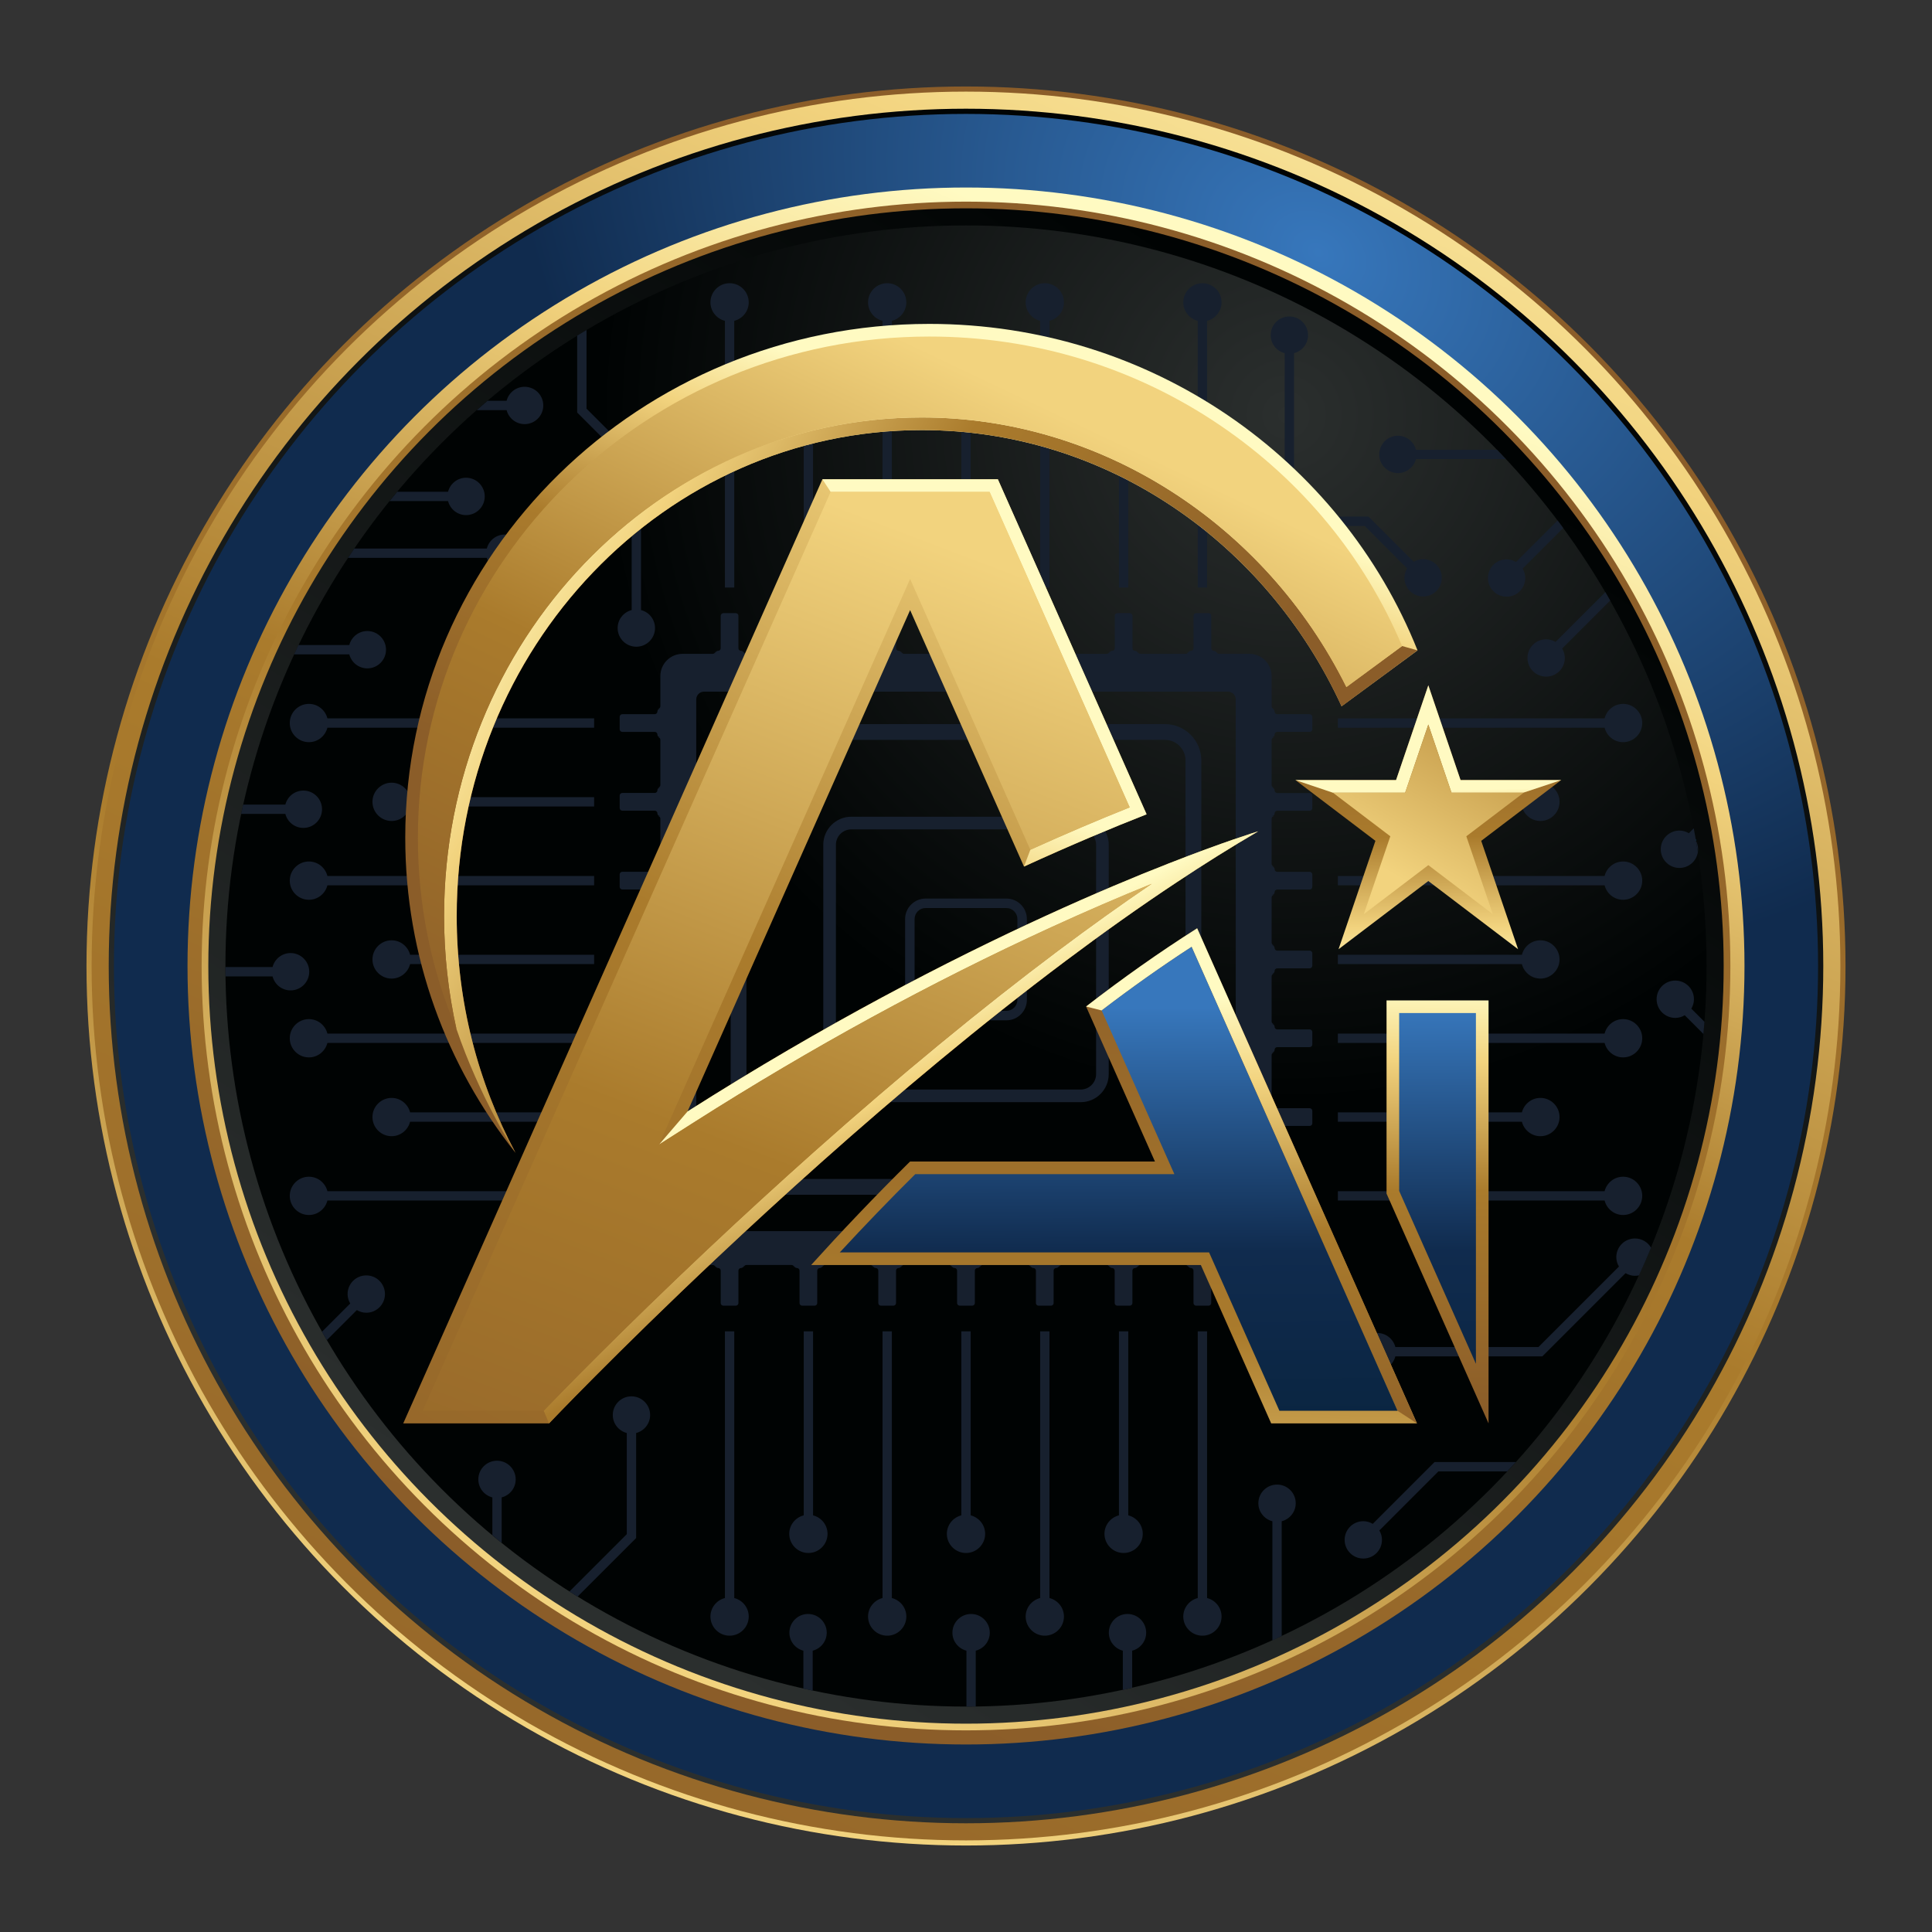 <?xml version="1.0" encoding="utf-8"?>
<!-- Generator: Adobe Illustrator 23.0.1, SVG Export Plug-In . SVG Version: 6.00 Build 0)  -->
<svg version="1.1" id="Layer_1" xmlns="http://www.w3.org/2000/svg" xmlns:xlink="http://www.w3.org/1999/xlink" x="0px" y="0px"
	 viewBox="0 0 1000 1000" enable-background="new 0 0 1000 1000" xml:space="preserve">
<rect x="0" y="0" width="1000" height="1000" fill="#333333" stroke="none"/>
<g>
	<g>
		<g>
			<g>
				<linearGradient id="SVGID_1_" gradientUnits="userSpaceOnUse" x1="614.213" y1="163.62" x2="361.423" y2="908.139">
					<stop  offset="0" style="stop-color:#8B5D29"/>
					<stop  offset="0.519" style="stop-color:#AA7B2C"/>
					<stop  offset="1" style="stop-color:#F2D37E"/>
				</linearGradient>
				<circle fill="url(#SVGID_1_)" cx="500" cy="500" r="455.235"/>
				<linearGradient id="SVGID_2_" gradientUnits="userSpaceOnUse" x1="205.702" y1="1155.174" x2="750.276" y2="-57.172">
					<stop  offset="0" style="stop-color:#8B5D29"/>
					<stop  offset="0.519" style="stop-color:#AA7B2C"/>
					<stop  offset="0.825" style="stop-color:#F2D37E"/>
					<stop  offset="1" style="stop-color:#FFFAC2"/>
				</linearGradient>
				<circle fill="url(#SVGID_2_)" cx="500" cy="500" r="452.579"/>
				<linearGradient id="SVGID_3_" gradientUnits="userSpaceOnUse" x1="662.438" y1="106.699" x2="399.036" y2="744.457">
					<stop  offset="0" style="stop-color:#000303"/>
					<stop  offset="1" style="stop-color:#2B2F2E"/>
				</linearGradient>
				<circle fill="url(#SVGID_3_)" cx="500" cy="500" r="443.729"/>
				
					<radialGradient id="SVGID_4_" cx="681.897" cy="130.723" r="646.087" gradientTransform="matrix(-0.51 0.86 -1.141 -0.678 1179.217 -367.032)" gradientUnits="userSpaceOnUse">
					<stop  offset="0" style="stop-color:#3777BC"/>
					<stop  offset="0.519" style="stop-color:#102B4E"/>
				</radialGradient>
				<circle fill="url(#SVGID_4_)" cx="500" cy="500" r="441.036"/>
				<linearGradient id="SVGID_5_" gradientUnits="userSpaceOnUse" x1="357.305" y1="838.145" x2="642.992" y2="161.153">
					<stop  offset="0" style="stop-color:#8B5D29"/>
					<stop  offset="0.519" style="stop-color:#AA7B2C"/>
					<stop  offset="0.825" style="stop-color:#F2D37E"/>
					<stop  offset="1" style="stop-color:#FFFAC2"/>
				</linearGradient>
				<circle fill="url(#SVGID_5_)" cx="500" cy="500" r="402.944"/>
				<linearGradient id="SVGID_6_" gradientUnits="userSpaceOnUse" x1="686.153" y1="182.745" x2="307.545" y2="827.994">
					<stop  offset="0" style="stop-color:#8B5D29"/>
					<stop  offset="0.519" style="stop-color:#AA7B2C"/>
					<stop  offset="1" style="stop-color:#F2D37E"/>
				</linearGradient>
				<circle fill="url(#SVGID_6_)" cx="500" cy="500" r="395.634"/>
				<linearGradient id="SVGID_7_" gradientUnits="userSpaceOnUse" x1="706.748" y1="190.736" x2="290.049" y2="814.054">
					<stop  offset="0" style="stop-color:#000303"/>
					<stop  offset="1" style="stop-color:#2B2F2E"/>
				</linearGradient>
				<circle fill="url(#SVGID_7_)" cx="500" cy="500" r="392.171"/>
				<radialGradient id="SVGID_8_" cx="665.658" cy="214.846" r="355.691" gradientUnits="userSpaceOnUse">
					<stop  offset="0" style="stop-color:#2B2F2E"/>
					<stop  offset="1" style="stop-color:#000303"/>
				</radialGradient>
				<circle fill="url(#SVGID_8_)" cx="500" cy="500" r="383.321"/>
			</g>
			<g>
				<g>
					<path fill="#00AEEF" d="M877.842,435.211c-0.038-0.225-0.073-0.451-0.112-0.676l-0.154,0.154
						C877.675,434.857,877.752,435.038,877.842,435.211z"/>
				</g>
			</g>
			<g>
				<path fill="#17202E" d="M659.727,380.222v-0.033c0-0.752,0.621-1.357,1.374-1.357h16.778c0.752,0,1.374-0.605,1.374-1.357
					v-6.459c0-0.752-0.621-1.357-1.374-1.357h-16.778c-0.752,0-1.374-0.621-1.374-1.374v-0.016c0-0.752-0.605-1.374-1.357-1.374
					h1.177c-0.752,0-1.357-0.605-1.357-1.357v-15.617c0-6.345-5.151-11.496-11.512-11.496h-15.617c-0.752,0-1.357-0.605-1.357-1.357
					v1.161c0-0.752-0.605-1.357-1.357-1.357h-0.033c-0.752,0-1.357-0.605-1.357-1.357v-16.794c0-0.752-0.621-1.357-1.374-1.357
					h-6.443c-0.752,0-1.357,0.605-1.357,1.357v16.794c0,0.752-0.621,1.357-1.374,1.357h-0.016c-0.752,0-1.374,0.605-1.374,1.357
					v-1.161c0,0.752-0.605,1.357-1.357,1.357h-23.384c-0.752,0-1.357-0.605-1.357-1.357v1.161c0-0.752-0.621-1.357-1.374-1.357
					h-0.016c-0.752,0-1.374-0.605-1.374-1.357v-16.794c0-0.752-0.605-1.357-1.357-1.357h-6.443c-0.768,0-1.374,0.605-1.374,1.357
					v16.794c0,0.752-0.605,1.357-1.357,1.357h-0.033c-0.752,0-1.357,0.605-1.357,1.357v-1.161c0,0.752-0.605,1.357-1.357,1.357
					h-23.384c-0.752,0-1.374-0.605-1.374-1.357v1.161c0-0.752-0.605-1.357-1.357-1.357h-0.033c-0.752,0-1.357-0.605-1.357-1.357
					v-16.794c0-0.752-0.605-1.357-1.357-1.357h-6.459c-0.752,0-1.357,0.605-1.357,1.357v16.794c0,0.752-0.605,1.357-1.357,1.357
					h-0.033c-0.752,0-1.357,0.605-1.357,1.357v-1.161c0,0.752-0.621,1.357-1.374,1.357h-23.384c-0.752,0-1.357-0.605-1.357-1.357
					v1.161c0-0.752-0.605-1.357-1.357-1.357h-0.033c-0.752,0-1.357-0.605-1.357-1.357v-16.794c0-0.752-0.621-1.357-1.374-1.357
					h-6.443c-0.752,0-1.374,0.605-1.374,1.357v16.794c0,0.752-0.605,1.357-1.357,1.357h-0.033c-0.752,0-1.357,0.605-1.357,1.357
					v-1.161c0,0.752-0.605,1.357-1.357,1.357h-23.384c-0.752,0-1.357-0.605-1.357-1.357v1.161c0-0.752-0.621-1.357-1.374-1.357
					h-0.016c-0.769,0-1.374-0.605-1.374-1.357v-16.794c0-0.752-0.605-1.357-1.357-1.357h-6.459c-0.752,0-1.357,0.605-1.357,1.357
					v16.794c0,0.752-0.605,1.357-1.357,1.357h-0.033c-0.752,0-1.357,0.605-1.357,1.357v-1.161c0,0.752-0.621,1.357-1.374,1.357
					h-23.384c-0.752,0-1.357-0.605-1.357-1.357v1.161c0-0.752-0.605-1.357-1.357-1.357h-0.033c-0.752,0-1.357-0.605-1.357-1.357
					v-16.794c0-0.752-0.621-1.357-1.374-1.357h-6.443c-0.752,0-1.357,0.605-1.357,1.357v16.794c0,0.752-0.621,1.357-1.374,1.357
					h-0.016c-0.752,0-1.374,0.605-1.374,1.357v-1.161c0,0.752-0.605,1.357-1.357,1.357H386.33c-0.752,0-1.357-0.605-1.357-1.357
					v1.161c0-0.752-0.621-1.357-1.374-1.357h-0.016c-0.752,0-1.374-0.605-1.374-1.357v-16.794c0-0.752-0.605-1.357-1.357-1.357
					h-6.443c-0.752,0-1.374,0.605-1.374,1.357v16.794c0,0.752-0.605,1.357-1.357,1.357h-0.033c-0.752,0-1.357,0.605-1.357,1.357
					v-1.161c0,0.752-0.605,1.357-1.357,1.357h-15.617c-6.361,0-11.512,5.151-11.512,11.496v15.617c0,0.752-0.605,1.357-1.357,1.357
					h1.177c-0.752,0-1.357,0.621-1.357,1.374v0.016c0,0.752-0.621,1.374-1.374,1.374h-16.778c-0.752,0-1.374,0.605-1.374,1.357
					v6.459c0,0.752,0.621,1.357,1.374,1.357h16.778c0.752,0,1.374,0.605,1.374,1.357v0.033c0,0.752,0.605,1.357,1.357,1.357h-1.177
					c0.752,0,1.357,0.605,1.357,1.374v23.368c0,0.769-0.605,1.374-1.357,1.374h1.177c-0.752,0-1.357,0.605-1.357,1.357v0.033
					c0,0.752-0.621,1.357-1.374,1.357h-16.778c-0.752,0-1.374,0.605-1.374,1.357v6.459c0,0.752,0.621,1.357,1.374,1.357h16.778
					c0.752,0,1.374,0.621,1.374,1.374v0.016c0,0.752,0.605,1.374,1.357,1.374h-1.177c0.752,0,1.357,0.605,1.357,1.357v23.384
					c0,0.752-0.605,1.357-1.357,1.357h1.177c-0.752,0-1.357,0.605-1.357,1.374v0.016c0,0.752-0.621,1.374-1.374,1.374h-16.778
					c-0.752,0-1.374,0.605-1.374,1.357v6.443c0,0.752,0.621,1.374,1.374,1.374h16.778c0.752,0,1.374,0.605,1.374,1.357v0.033
					c0,0.752,0.605,1.357,1.357,1.357h-1.177c0.752,0,1.357,0.605,1.357,1.357v23.384c0,0.752-0.605,1.374-1.357,1.374h1.177
					c-0.752,0-1.357,0.605-1.357,1.357v0.033c0,0.752-0.621,1.357-1.374,1.357h-16.778c-0.752,0-1.374,0.605-1.374,1.357v6.459
					c0,0.752,0.621,1.357,1.374,1.357h16.778c0.752,0,1.374,0.605,1.374,1.357v0.033c0,0.752,0.605,1.357,1.357,1.357h-1.177
					c0.752,0,1.357,0.621,1.357,1.374v23.384c0,0.752-0.605,1.357-1.357,1.357h1.177c-0.752,0-1.357,0.605-1.357,1.357v0.033
					c0,0.752-0.621,1.357-1.374,1.357h-16.778c-0.752,0-1.374,0.621-1.374,1.374v6.443c0,0.752,0.621,1.357,1.374,1.357h16.778
					c0.752,0,1.374,0.621,1.374,1.374v0.016c0,0.752,0.605,1.374,1.357,1.374h-1.177c0.752,0,1.357,0.605,1.357,1.357v23.384
					c0,0.752-0.605,1.357-1.357,1.357h1.177c-0.752,0-1.357,0.621-1.357,1.374v0.016c0,0.752-0.621,1.374-1.374,1.374h-16.778
					c-0.752,0-1.374,0.605-1.374,1.357v6.459c0,0.752,0.621,1.357,1.374,1.357h16.778c0.752,0,1.374,0.605,1.374,1.357v0.033
					c0,0.752,0.605,1.357,1.357,1.357h-1.177c0.752,0,1.357,0.605,1.357,1.374v23.384c0,0.752-0.605,1.357-1.357,1.357h1.177
					c-0.752,0-1.357,0.605-1.357,1.357v0.033c0,0.752-0.621,1.357-1.374,1.357h-16.778c-0.752,0-1.374,0.605-1.374,1.357v6.459
					c0,0.752,0.621,1.357,1.374,1.357h16.778c0.752,0,1.374,0.621,1.374,1.374v0.016c0,0.752,0.605,1.374,1.357,1.374h-1.177
					c0.752,0,1.357,0.605,1.357,1.357v15.617c0,6.345,5.151,11.496,11.512,11.496h15.617c0.752,0,1.357,0.605,1.357,1.374v-1.177
					c0,0.752,0.605,1.357,1.357,1.357h0.033c0.752,0,1.357,0.605,1.357,1.357v16.794c0,0.752,0.621,1.357,1.374,1.357h6.443
					c0.752,0,1.357-0.605,1.357-1.357v-16.794c0-0.752,0.621-1.357,1.374-1.357h0.016c0.752,0,1.374-0.605,1.374-1.357v1.177
					c0-0.768,0.605-1.374,1.357-1.374h23.384c0.752,0,1.357,0.605,1.357,1.374v-1.177c0,0.752,0.621,1.357,1.374,1.357h0.016
					c0.752,0,1.374,0.605,1.374,1.357v16.794c0,0.752,0.605,1.357,1.357,1.357h6.443c0.752,0,1.374-0.605,1.374-1.357v-16.794
					c0-0.752,0.605-1.357,1.357-1.357h0.033c0.752,0,1.357-0.605,1.357-1.357v1.177c0-0.768,0.605-1.374,1.357-1.374h23.384
					c0.752,0,1.374,0.605,1.374,1.374v-1.177c0,0.752,0.605,1.357,1.357,1.357h0.033c0.752,0,1.357,0.605,1.357,1.357v16.794
					c0,0.752,0.605,1.357,1.357,1.357h6.459c0.752,0,1.357-0.605,1.357-1.357v-16.794c0-0.752,0.605-1.357,1.374-1.357h0.016
					c0.752,0,1.374-0.605,1.374-1.357v1.177c0-0.768,0.605-1.374,1.357-1.374h23.384c0.752,0,1.357,0.605,1.357,1.374v-1.177
					c0,0.752,0.605,1.357,1.357,1.357h0.033c0.752,0,1.357,0.605,1.357,1.357v16.794c0,0.752,0.621,1.357,1.374,1.357h6.443
					c0.752,0,1.374-0.605,1.374-1.357v-16.794c0-0.752,0.605-1.357,1.357-1.357h0.033c0.752,0,1.357-0.605,1.357-1.357v1.177
					c0-0.768,0.605-1.374,1.357-1.374h23.384c0.752,0,1.374,0.605,1.374,1.374v-1.177c0,0.752,0.605,1.357,1.357,1.357h0.033
					c0.752,0,1.357,0.605,1.357,1.357v16.794c0,0.752,0.605,1.357,1.357,1.357h6.459c0.752,0,1.357-0.605,1.357-1.357v-16.794
					c0-0.752,0.605-1.357,1.357-1.357h0.033c0.752,0,1.357-0.605,1.357-1.357v1.177c0-0.768,0.621-1.374,1.374-1.374h23.384
					c0.752,0,1.357,0.605,1.357,1.374v-1.177c0,0.752,0.605,1.357,1.357,1.357h0.033c0.752,0,1.357,0.605,1.357,1.357v16.794
					c0,0.752,0.605,1.357,1.374,1.357h6.443c0.752,0,1.357-0.605,1.357-1.357v-16.794c0-0.752,0.621-1.357,1.374-1.357h0.016
					c0.752,0,1.374-0.605,1.374-1.357v1.177c0-0.768,0.605-1.374,1.357-1.374h23.384c0.752,0,1.357,0.605,1.357,1.374v-1.177
					c0,0.752,0.621,1.357,1.374,1.357h0.016c0.752,0,1.374,0.605,1.374,1.357v16.794c0,0.752,0.605,1.357,1.357,1.357h6.443
					c0.752,0,1.374-0.605,1.374-1.357v-16.794c0-0.752,0.605-1.357,1.357-1.357h0.033c0.752,0,1.357-0.605,1.357-1.357v1.177
					c0-0.768,0.605-1.374,1.357-1.374h15.617c6.361,0,11.512-5.151,11.512-11.496v-15.617c0-0.752,0.605-1.357,1.357-1.357h-1.177
					c0.752,0,1.357-0.621,1.357-1.374v-0.016c0-0.752,0.621-1.374,1.374-1.374h16.778c0.752,0,1.374-0.605,1.374-1.357v-6.459
					c0-0.752-0.621-1.357-1.374-1.357h-16.778c-0.752,0-1.374-0.605-1.374-1.357V613c0-0.752-0.605-1.357-1.357-1.357h1.177
					c-0.752,0-1.357-0.605-1.357-1.357v-23.384c0-0.769,0.605-1.374,1.357-1.374h-1.177c0.752,0,1.357-0.605,1.357-1.357v-0.033
					c0-0.752,0.621-1.357,1.374-1.357h16.778c0.752,0,1.374-0.605,1.374-1.357v-6.459c0-0.752-0.621-1.357-1.374-1.357h-16.778
					c-0.752,0-1.374-0.621-1.374-1.374v-0.016c0-0.752-0.605-1.374-1.357-1.374h1.177c-0.752,0-1.357-0.605-1.357-1.357v-23.384
					c0-0.752,0.605-1.357,1.357-1.357h-1.177c0.752,0,1.357-0.621,1.357-1.374v-0.016c0-0.752,0.621-1.374,1.374-1.374h16.778
					c0.752,0,1.374-0.605,1.374-1.357v-6.443c0-0.752-0.621-1.374-1.374-1.374h-16.778c-0.752,0-1.374-0.605-1.374-1.357v-0.033
					c0-0.752-0.605-1.357-1.357-1.357h1.177c-0.752,0-1.357-0.605-1.357-1.357v-23.384c0-0.752,0.605-1.374,1.357-1.374h-1.177
					c0.752,0,1.357-0.605,1.357-1.357v-0.033c0-0.752,0.621-1.357,1.374-1.357h16.778c0.752,0,1.374-0.605,1.374-1.357v-6.459
					c0-0.752-0.621-1.357-1.374-1.357h-16.778c-0.752,0-1.374-0.605-1.374-1.357v-0.033c0-0.752-0.605-1.357-1.357-1.357h1.177
					c-0.752,0-1.357-0.621-1.357-1.374v-23.384c0-0.752,0.605-1.357,1.357-1.357h-1.177c0.752,0,1.357-0.605,1.357-1.357v-0.033
					c0-0.752,0.621-1.357,1.374-1.357h16.778c0.752,0,1.374-0.621,1.374-1.374v-6.443c0-0.752-0.621-1.357-1.374-1.357h-16.778
					c-0.752,0-1.374-0.621-1.374-1.374v-0.016c0-0.769-0.605-1.374-1.357-1.374h1.177c-0.752,0-1.357-0.605-1.357-1.357v-23.384
					c0-0.752,0.605-1.357,1.357-1.357h-1.177c0.752,0,1.357-0.621,1.357-1.374v-0.016c0-0.752,0.621-1.374,1.374-1.374h16.778
					c0.752,0,1.374-0.605,1.374-1.357v-6.459c0-0.752-0.621-1.357-1.374-1.357h-16.778c-0.752,0-1.374-0.605-1.374-1.357v-0.033
					c0-0.752-0.605-1.357-1.357-1.357h1.177c-0.752,0-1.357-0.605-1.357-1.374v-23.368c0-0.769,0.605-1.374,1.357-1.374h-1.177
					C659.122,381.58,659.727,380.975,659.727,380.222z M639.613,633.212c0,2.224-1.799,4.023-4.023,4.023H364.401
					c-2.224,0-4.023-1.799-4.023-4.023V362.022c0-2.208,1.799-4.023,4.023-4.023h271.189c2.224,0,4.023,1.815,4.023,4.023V633.212z"
					/>
				<path fill="#17202E" d="M375.214,166.069v138.049h4.833V166.069c4.293-1.087,7.491-4.949,7.491-9.575
					c0-5.463-4.444-9.907-9.908-9.907c-5.462,0-9.906,4.444-9.906,9.907C367.724,161.119,370.922,164.982,375.214,166.069z"/>
				<path fill="#17202E" d="M416.004,208.873v95.245h4.833v-95.245c4.293-1.086,7.491-4.949,7.491-9.575
					c0-5.463-4.444-9.908-9.908-9.908c-5.464,0-9.908,4.444-9.908,9.908C408.513,203.923,411.711,207.787,416.004,208.873z"/>
				<path fill="#17202E" d="M456.794,166.069v138.049h4.833V166.069c4.293-1.087,7.491-4.949,7.491-9.575
					c0-5.463-4.444-9.907-9.908-9.907c-5.464,0-9.908,4.444-9.908,9.907C449.303,161.119,452.5,164.982,456.794,166.069z"/>
				<path fill="#17202E" d="M497.583,208.873v95.245h4.833v-95.245c4.293-1.086,7.491-4.949,7.491-9.575
					c0-5.463-4.444-9.908-9.908-9.908c-5.464,0-9.908,4.444-9.908,9.908C490.092,203.923,493.29,207.787,497.583,208.873z"/>
				<path fill="#17202E" d="M538.373,166.069v138.049h4.833V166.069c4.293-1.087,7.491-4.949,7.491-9.575
					c0-5.463-4.444-9.907-9.908-9.907c-5.464,0-9.908,4.444-9.908,9.907C530.882,161.119,534.08,164.982,538.373,166.069z"/>
				<path fill="#17202E" d="M579.163,208.873v95.245h4.833v-95.245c4.293-1.086,7.491-4.949,7.491-9.575
					c0-5.463-4.444-9.908-9.908-9.908c-5.464,0-9.908,4.444-9.908,9.908C571.672,203.923,574.87,207.787,579.163,208.873z"/>
				<path fill="#17202E" d="M619.952,166.069v138.049h4.833V166.069c4.293-1.087,7.491-4.949,7.491-9.575
					c0-5.463-4.444-9.907-9.908-9.907c-5.464,0-9.908,4.444-9.908,9.907C612.461,161.119,615.659,164.982,619.952,166.069z"/>
				<path fill="#17202E" d="M380.048,827.145V689.097h-4.833v138.049c-4.292,1.086-7.49,4.949-7.49,9.575
					c0,5.464,4.444,9.908,9.906,9.908c5.464,0,9.908-4.444,9.908-9.908C387.539,832.095,384.341,828.231,380.048,827.145z"/>
				<path fill="#17202E" d="M420.837,784.343v-95.246h-4.833v95.246c-4.293,1.086-7.491,4.949-7.491,9.573
					c0,5.464,4.444,9.908,9.908,9.908c5.464,0,9.908-4.444,9.908-9.908C428.328,789.292,425.13,785.428,420.837,784.343z"/>
				<path fill="#17202E" d="M461.627,827.145V689.097h-4.833v138.049c-4.293,1.086-7.491,4.949-7.491,9.575
					c0,5.464,4.444,9.908,9.908,9.908c5.464,0,9.908-4.444,9.908-9.908C469.118,832.095,465.92,828.231,461.627,827.145z"/>
				<path fill="#17202E" d="M502.417,784.343v-95.246h-4.833v95.246c-4.293,1.086-7.491,4.949-7.491,9.573
					c0,5.464,4.444,9.908,9.908,9.908c5.463,0,9.908-4.444,9.908-9.908C509.908,789.292,506.71,785.428,502.417,784.343z"/>
				<path fill="#17202E" d="M543.206,827.145V689.097h-4.833v138.049c-4.293,1.086-7.491,4.949-7.491,9.575
					c0,5.464,4.444,9.908,9.908,9.908c5.464,0,9.908-4.444,9.908-9.908C550.697,832.095,547.499,828.231,543.206,827.145z"/>
				<path fill="#17202E" d="M583.996,784.343v-95.246h-4.833v95.246c-4.293,1.086-7.491,4.949-7.491,9.573
					c0,5.464,4.444,9.908,9.908,9.908c5.464,0,9.908-4.444,9.908-9.908C591.487,789.292,588.289,785.428,583.996,784.343z"/>
				<path fill="#17202E" d="M624.786,827.145V689.097h-4.833v138.049c-4.293,1.086-7.491,4.949-7.491,9.575
					c0,5.464,4.444,9.908,9.908,9.908c5.464,0,9.908-4.444,9.908-9.908C632.277,832.095,629.079,828.231,624.786,827.145z"/>
				<path fill="#17202E" d="M159.887,609.067c-5.463,0-9.907,4.444-9.907,9.908c0,5.464,4.444,9.908,9.907,9.908
					c4.626,0,8.488-3.198,9.575-7.491H307.51v-4.833H169.462C168.375,612.265,164.512,609.067,159.887,609.067z"/>
				<path fill="#17202E" d="M202.691,568.28c-5.464,0-9.908,4.444-9.908,9.905c0,5.464,4.444,9.908,9.908,9.908
					c4.626,0,8.488-3.198,9.575-7.491h95.245v-4.833h-95.245C211.179,571.478,207.315,568.28,202.691,568.28z"/>
				<path fill="#17202E" d="M159.887,527.49c-5.463,0-9.907,4.444-9.907,9.905c0,5.464,4.444,9.908,9.907,9.908
					c4.626,0,8.488-3.198,9.575-7.491H307.51v-4.833H169.46C168.375,530.688,164.511,527.49,159.887,527.49z"/>
				<path fill="#17202E" d="M202.691,486.699c-5.464,0-9.908,4.444-9.908,9.908c0,5.463,4.444,9.906,9.908,9.906
					c4.626,0,8.488-3.198,9.575-7.49h95.245v-4.833h-95.245C211.179,489.897,207.317,486.699,202.691,486.699z"/>
				<path fill="#17202E" d="M159.887,445.91c-5.463,0-9.907,4.444-9.907,9.908c0,5.464,4.444,9.908,9.907,9.908
					c4.626,0,8.488-3.198,9.575-7.491H307.51v-4.833H169.462C168.375,449.107,164.512,445.91,159.887,445.91z"/>
				<path fill="#17202E" d="M202.691,405.12c-5.464,0-9.908,4.444-9.908,9.908c0,5.464,4.444,9.908,9.908,9.908
					c4.626,0,8.488-3.199,9.575-7.491h95.245v-4.833h-95.245C211.179,408.318,207.317,405.12,202.691,405.12z"/>
				<path fill="#17202E" d="M159.887,364.33c-5.463,0-9.907,4.444-9.907,9.908c0,5.464,4.444,9.908,9.907,9.908
					c4.626,0,8.488-3.198,9.575-7.491H307.51v-4.833H169.462C168.375,367.528,164.512,364.33,159.887,364.33z"/>
				<path fill="#17202E" d="M840.112,609.067c-4.626,0-8.489,3.198-9.575,7.491H692.491v4.833h138.047
					c1.086,4.293,4.949,7.491,9.575,7.491c5.464,0,9.908-4.444,9.908-9.908C850.02,613.511,845.576,609.067,840.112,609.067z"/>
				<path fill="#17202E" d="M797.309,588.093c5.464,0,9.908-4.444,9.908-9.908c0-5.461-4.444-9.905-9.908-9.905
					c-4.626,0-8.487,3.198-9.575,7.489h-95.244v4.833h95.244C788.82,584.895,792.683,588.093,797.309,588.093z"/>
				<path fill="#17202E" d="M840.112,527.49c-4.626,0-8.487,3.198-9.575,7.489H692.491v4.833h138.047
					c1.086,4.293,4.949,7.491,9.575,7.491c5.464,0,9.908-4.444,9.908-9.908C850.02,531.934,845.576,527.49,840.112,527.49z"/>
				<path fill="#17202E" d="M797.309,506.513c5.464,0,9.908-4.444,9.908-9.906c0-5.464-4.444-9.908-9.908-9.908
					c-4.626,0-8.489,3.198-9.575,7.491h-95.244v4.833h95.244C788.82,503.316,792.683,506.513,797.309,506.513z"/>
				<path fill="#17202E" d="M840.112,445.91c-4.626,0-8.489,3.198-9.575,7.491H692.491v4.833h138.047
					c1.086,4.293,4.949,7.491,9.575,7.491c5.464,0,9.908-4.444,9.908-9.908C850.02,450.354,845.576,445.91,840.112,445.91z"/>
				<path fill="#17202E" d="M797.309,424.935c5.464,0,9.908-4.444,9.908-9.908c0-5.464-4.444-9.908-9.908-9.908
					c-4.626,0-8.489,3.198-9.575,7.491h-95.244v4.833h95.244C788.82,421.736,792.683,424.935,797.309,424.935z"/>
				<path fill="#17202E" d="M692.491,376.655h138.047c1.086,4.293,4.949,7.491,9.575,7.491c5.464,0,9.908-4.444,9.908-9.908
					c0-5.464-4.444-9.908-9.908-9.908c-4.626,0-8.489,3.198-9.575,7.491H692.491V376.655z"/>
				<path fill="#17202E" d="M779.427,237.613h-46.539c-1.079,4.17-4.824,7.26-9.321,7.26c-5.347,0-9.664-4.333-9.664-9.664
					c0-5.347,4.317-9.664,9.664-9.664c4.497,0,8.242,3.074,9.321,7.244h41.911C776.353,234.391,777.89,235.994,779.427,237.613z"/>
				<path fill="#17202E" d="M250.899,256.941c0,5.347-4.333,9.681-9.664,9.681c-4.497,0-8.242-3.091-9.321-7.26h-30.268
					c1.308-1.619,2.616-3.238,3.957-4.824h26.311c1.079-4.17,4.824-7.261,9.321-7.261
					C246.565,247.277,250.899,251.61,250.899,256.941z"/>
				<path fill="#17202E" d="M281.2,209.862c0,5.331-4.333,9.664-9.664,9.664c-4.497,0-8.242-3.091-9.321-7.244h-15.453
					c1.848-1.635,3.712-3.254,5.593-4.84h9.861c1.079-4.17,4.824-7.244,9.321-7.244C276.866,200.198,281.2,204.515,281.2,209.862z"
					/>
				<path fill="#17202E" d="M784.611,756.755c-1.472,1.635-2.96,3.238-4.464,4.84h-35.648l-30.546,30.563
					c0.834,1.439,1.357,3.091,1.357,4.873c0,5.347-4.317,9.664-9.664,9.664s-9.664-4.317-9.664-9.664
					c0-5.331,4.317-9.664,9.664-9.664c1.782,0,3.45,0.523,4.889,1.374l31.969-31.985H784.611z"/>
				<path fill="#17202E" d="M593.254,845.074c0,4.497-3.091,8.242-7.244,9.321v19.23c-1.603,0.376-3.221,0.703-4.84,1.047v-20.277
					c-4.154-1.079-7.244-4.824-7.244-9.321c0-5.347,4.333-9.681,9.664-9.681C588.937,835.394,593.254,839.727,593.254,845.074z"/>
				<path fill="#17202E" d="M512.309,845.074c0,4.497-3.091,8.242-7.261,9.321v28.862c-1.603,0.016-3.205,0.065-4.824,0.065v-28.927
					c-4.17-1.079-7.26-4.824-7.26-9.321c0-5.347,4.333-9.681,9.664-9.681C507.976,835.394,512.309,839.727,512.309,845.074z"/>
				<path fill="#17202E" d="M427.914,845.074c0,4.497-3.091,8.242-7.26,9.321v20.686c-1.603-0.343-3.221-0.687-4.824-1.047v-19.639
					c-4.17-1.079-7.244-4.824-7.244-9.321c0-5.347,4.317-9.681,9.664-9.681C423.581,835.394,427.914,839.727,427.914,845.074z"/>
				<path fill="#17202E" d="M336.504,732.406c0,4.497-3.091,8.242-7.244,9.321v54.356L298.942,826.4
					c-1.406-0.867-2.813-1.75-4.203-2.633l29.68-29.68v-52.361c-4.153-1.079-7.244-4.824-7.244-9.321
					c0-5.331,4.317-9.664,9.664-9.664C332.17,722.741,336.504,727.075,336.504,732.406z"/>
				<path fill="#17202E" d="M199.797,336.283c0,5.347-4.333,9.664-9.664,9.664c-4.513,0-8.258-3.091-9.337-7.244h-28.6
					c0.752-1.619,1.488-3.238,2.257-4.84h26.344c1.079-4.154,4.84-7.244,9.337-7.244
					C195.464,326.619,199.797,330.952,199.797,336.283z"/>
				<path fill="#17202E" d="M270.98,286.343c0,5.331-4.333,9.664-9.681,9.664c-4.497,0-8.242-3.091-9.321-7.26h-71.853
					c1.063-1.619,2.142-3.221,3.238-4.824h68.615c1.079-4.17,4.824-7.26,9.321-7.26C266.646,276.662,270.98,280.996,270.98,286.343z
					"/>
				<path fill="#17202E" d="M160.061,502.964c0,5.347-4.333,9.664-9.664,9.664c-4.497,0-8.258-3.091-9.321-7.244h-24.332
					c-0.016-1.619-0.049-3.221-0.049-4.84h24.382c1.063-4.154,4.824-7.244,9.321-7.244
					C155.727,493.3,160.061,497.633,160.061,502.964z"/>
				<path fill="#17202E" d="M199.258,669.808c0,5.331-4.333,9.664-9.664,9.664c-1.799,0-3.45-0.523-4.889-1.374l-15.551,15.551
					c-0.85-1.439-1.684-2.878-2.518-4.317l14.652-14.652c-0.85-1.439-1.374-3.091-1.374-4.873c0-5.347,4.333-9.664,9.681-9.664
					C194.924,660.144,199.258,664.461,199.258,669.808z"/>
				<path fill="#17202E" d="M339.039,325.082c0,5.331-4.333,9.664-9.681,9.664c-5.331,0-9.664-4.333-9.664-9.664
					c0-4.497,3.091-8.242,7.26-9.321v-74.028l-28.208-28.208v-39.802c1.603-0.997,3.221-1.979,4.84-2.943v40.75l28.192,28.192
					v76.039C335.948,316.824,339.039,320.585,339.039,325.082z"/>
				<path fill="#17202E" d="M808.583,335.678c0.85,1.439,1.374,3.107,1.374,4.889c0,5.331-4.333,9.664-9.664,9.664
					c-5.347,0-9.681-4.333-9.681-9.664c0-5.347,4.333-9.664,9.681-9.664c1.782,0,3.434,0.523,4.873,1.357l25.772-25.772
					c0.85,1.439,1.684,2.878,2.502,4.333L808.583,335.678z"/>
				<path fill="#17202E" d="M788.11,294.307c0.85,1.439,1.374,3.091,1.374,4.873c0,5.347-4.333,9.664-9.664,9.664
					c-5.347,0-9.664-4.317-9.664-9.664c0-5.331,4.317-9.664,9.664-9.664c1.782,0,3.45,0.523,4.873,1.374l21.504-21.503
					c0.981,1.308,1.946,2.616,2.911,3.925L788.11,294.307z"/>
				<path fill="#17202E" d="M664.955,182.797v89.424h41.372l21.98,21.978c-0.849,1.437-1.369,3.093-1.369,4.882
					c0,5.339,4.328,9.667,9.667,9.667c5.341,0,9.667-4.328,9.667-9.667c0-5.339-4.326-9.667-9.667-9.667
					c-1.789,0-3.443,0.519-4.881,1.368l-23.396-23.394h-38.54v-84.59c4.163-1.077,7.252-4.826,7.252-9.326
					c0-5.339-4.328-9.667-9.667-9.667c-5.341,0-9.667,4.328-9.667,9.667C657.707,177.972,660.794,181.718,664.955,182.797z"/>
				<path fill="#17202E" d="M882.235,528.899c-0.147,2.109-0.343,4.203-0.54,6.296l-9.681-9.697
					c-1.439,0.85-3.107,1.374-4.889,1.374c-5.347,0-9.664-4.333-9.664-9.664c0-5.347,4.317-9.664,9.664-9.664
					c5.331,0,9.664,4.317,9.664,9.664c0,1.782-0.523,3.434-1.357,4.873L882.235,528.899z"/>
				<path fill="#17202E" d="M878.942,439.573c0-1.581-0.422-3.047-1.1-4.362c0.332,1.952,0.669,3.903,0.972,5.865
					C878.891,440.585,878.942,440.085,878.942,439.573z"/>
				<path fill="#17202E" d="M878.817,441.07c-0.719,4.628-4.709,8.176-9.55,8.176c-5.331,0-9.664-4.333-9.664-9.681
					c0-5.331,4.333-9.664,9.664-9.664c1.799,0,3.45,0.523,4.889,1.374l2.518-2.535c0.376,1.93,0.719,3.859,1.063,5.789l-0.164,0.163
					c0.098,0.164,0.18,0.343,0.262,0.523C878.18,437.162,878.507,439.108,878.817,441.07z"/>
				<path fill="#17202E" d="M854.583,645.803c-1.979,4.824-4.055,9.599-6.23,14.325c-0.67,0.147-1.374,0.229-2.093,0.229
					c-1.782,0-3.434-0.523-4.873-1.374l-43.073,43.072h-76.072c-1.079,4.17-4.824,7.244-9.321,7.244
					c-5.347,0-9.664-4.317-9.664-9.664c0-5.331,4.317-9.664,9.664-9.664c4.497,0,8.242,3.091,9.321,7.26h74.06l41.666-41.666
					c-0.85-1.439-1.374-3.091-1.374-4.873c0-5.347,4.333-9.664,9.664-9.664C849.808,641.028,852.915,642.941,854.583,645.803z"/>
				<path fill="#17202E" d="M670.667,778.078c0,4.497-3.091,8.242-7.26,9.321v59.425c-1.603,0.752-3.205,1.504-4.824,2.257v-61.682
					c-4.17-1.079-7.26-4.824-7.26-9.321c0-5.347,4.333-9.664,9.681-9.664C666.333,768.414,670.667,772.731,670.667,778.078z"/>
				<path fill="#17202E" d="M266.924,765.732c0,4.497-3.091,8.258-7.26,9.321v23.548c-1.619-1.308-3.238-2.616-4.824-3.941v-19.607
					c-4.17-1.063-7.261-4.824-7.261-9.321c0-5.331,4.333-9.664,9.664-9.664C262.591,756.068,266.924,760.401,266.924,765.732z"/>
				<path fill="#17202E" d="M166.683,418.863c0,5.347-4.317,9.664-9.664,9.664c-4.497,0-8.242-3.074-9.321-7.244h-22.91
					c0.327-1.619,0.687-3.221,1.047-4.84h21.863c1.079-4.154,4.824-7.244,9.321-7.244
					C162.366,409.199,166.683,413.532,166.683,418.863z"/>
				<path fill="#17202E" d="M603,374.793H397.008c-10.384,0-18.822,8.438-18.822,18.822v205.992
					c0,10.367,8.438,18.805,18.822,18.805H603c10.368,0,18.805-8.438,18.805-18.805V393.615
					C621.805,383.231,613.368,374.793,603,374.793z M613.629,599.607c0,5.854-4.775,10.629-10.629,10.629H397.008
					c-5.871,0-10.645-4.775-10.645-10.629V393.615c0-5.87,4.775-10.645,10.645-10.645H603c5.854,0,10.629,4.775,10.629,10.645
					V599.607z"/>
				<path fill="#17202E" d="M559.372,422.739H440.636c-7.996,0-14.505,6.508-14.505,14.505v118.735
					c0,7.996,6.508,14.505,14.505,14.505h118.735c7.996,0,14.505-6.508,14.505-14.505V437.243
					C573.876,429.247,567.368,422.739,559.372,422.739z M567.335,555.979c0,4.382-3.581,7.964-7.964,7.964H440.636
					c-4.399,0-7.964-3.581-7.964-7.964V437.243c0-4.399,3.565-7.964,7.964-7.964h118.735c4.382,0,7.964,3.565,7.964,7.964V555.979z"
					/>
				<path fill="#17202E" d="M520.927,465.092h-41.846c-5.838,0-10.596,4.759-10.596,10.596v41.846c0,5.838,4.759,10.58,10.596,10.58
					h41.846c5.838,0,10.58-4.742,10.58-10.58v-41.846C531.507,469.85,526.765,465.092,520.927,465.092z M526.601,517.534
					c0,3.123-2.551,5.674-5.674,5.674h-41.846c-3.14,0-5.691-2.551-5.691-5.674v-41.846c0-3.14,2.551-5.691,5.691-5.691h41.846
					c3.123,0,5.674,2.551,5.674,5.691V517.534z"/>
			</g>
		</g>
		<g>
			<g>
				<linearGradient id="SVGID_9_" gradientUnits="userSpaceOnUse" x1="742.452" y1="729.419" x2="745.915" y2="511.258">
					<stop  offset="0" style="stop-color:#8B5D29"/>
					<stop  offset="0.519" style="stop-color:#AA7B2C"/>
					<stop  offset="0.825" style="stop-color:#F2D37E"/>
					<stop  offset="1" style="stop-color:#FFFAC2"/>
				</linearGradient>
				<polygon fill="url(#SVGID_9_)" points="717.672,517.811 717.672,617.818 770.474,736.751 770.474,517.811 				"/>
				<linearGradient id="SVGID_10_" gradientUnits="userSpaceOnUse" x1="744.751" y1="764.452" x2="743.9" y2="521.02">
					<stop  offset="0" style="stop-color:#08233D"/>
					<stop  offset="0.481" style="stop-color:#102B4E"/>
					<stop  offset="1" style="stop-color:#3777BC"/>
				</linearGradient>
				<polygon fill="url(#SVGID_10_)" points="724.213,616.432 724.213,524.353 763.933,524.353 763.933,705.899 				"/>
				<g>
					<linearGradient id="SVGID_11_" gradientUnits="userSpaceOnUse" x1="585.743" y1="469.336" x2="568.813" y2="890.268">
						<stop  offset="0" style="stop-color:#8B5D29"/>
						<stop  offset="0.519" style="stop-color:#AA7B2C"/>
						<stop  offset="0.825" style="stop-color:#F2D37E"/>
						<stop  offset="1" style="stop-color:#FFFAC2"/>
					</linearGradient>
					<path fill="url(#SVGID_11_)" d="M733.432,736.751h-75.467l-36.401-81.975H419.84c15.371-17.023,32.541-35.158,51.216-53.587
						h126.732l-35.632-80.225c18.495-14.308,37.709-27.963,57.495-40.489L733.432,736.751z"/>
					<g>
						<linearGradient id="SVGID_12_" gradientUnits="userSpaceOnUse" x1="651.412" y1="769.031" x2="644.87" y2="515.891">
							<stop  offset="0" style="stop-color:#8B5D29"/>
							<stop  offset="0.519" style="stop-color:#AA7B2C"/>
							<stop  offset="0.825" style="stop-color:#F2D37E"/>
							<stop  offset="1" style="stop-color:#FFFAC2"/>
						</linearGradient>
						<path fill="url(#SVGID_12_)" d="M733.427,736.755l-10.057-6.541l-106.602-240.12c-15.322,9.942-30.923,20.98-46.539,32.918
							l-8.078-2.044c18.495-14.308,37.709-27.963,57.495-40.489L733.427,736.755z"/>
					</g>
					<linearGradient id="SVGID_13_" gradientUnits="userSpaceOnUse" x1="228.081" y1="938.327" x2="642.472" y2="138.403">
						<stop  offset="0" style="stop-color:#8B5D29"/>
						<stop  offset="0.519" style="stop-color:#AA7B2C"/>
						<stop  offset="0.825" style="stop-color:#F2D37E"/>
						<stop  offset="1" style="stop-color:#FFFAC2"/>
					</linearGradient>
					<path fill="url(#SVGID_13_)" d="M651.244,430.289c-13.916,8.127-28.012,16.957-42.157,26.36
						c-19.149,12.673-38.379,26.377-57.43,40.652c-44.413,33.294-87.715,69.711-126.094,103.887
						c-19.459,17.334-37.676,34.095-54.11,49.564c-52.704,49.597-87.273,85.998-87.273,85.998h-75.467l216.965-488.677h90.805
						l76.987,173.402c-17.35,6.803-38.755,15.731-63.464,27.047l-58.934-132.733l-95.188,214.414l-20.015,45.084
						c71.215-45.313,135.317-78.312,185.453-101.271c24.872-11.398,46.294-20.326,63.464-27.047
						C633.698,435.62,650.525,430.502,651.244,430.289z"/>
					<g>
						<linearGradient id="SVGID_14_" gradientUnits="userSpaceOnUse" x1="435.77" y1="629.981" x2="491.176" y2="408.357">
							<stop  offset="0" style="stop-color:#8B5D29"/>
							<stop  offset="0.519" style="stop-color:#AA7B2C"/>
							<stop  offset="0.825" style="stop-color:#F2D37E"/>
							<stop  offset="1" style="stop-color:#FFFAC2"/>
						</linearGradient>
						<path fill="url(#SVGID_14_)" d="M533.306,439.827c17.563-7.931,34.814-15.29,51.429-21.929l-72.507-163.28h-82.269
							l-0.016-0.016l-4.268-6.525h90.805l76.987,173.402c-17.35,6.803-38.755,15.731-63.464,27.047L533.306,439.827z"/>
					</g>
					<g>
						<linearGradient id="SVGID_15_" gradientUnits="userSpaceOnUse" x1="540.004" y1="720.037" x2="441.889" y2="534.773">
							<stop  offset="0" style="stop-color:#8B5D29"/>
							<stop  offset="0.519" style="stop-color:#AA7B2C"/>
							<stop  offset="0.825" style="stop-color:#F2D37E"/>
							<stop  offset="1" style="stop-color:#FFFAC2"/>
						</linearGradient>
						<path fill="url(#SVGID_15_)" d="M651.24,430.294c-13.916,8.127-28.012,16.957-42.157,26.36
							c-19.149,12.673-38.379,26.377-57.43,40.652c-44.413,33.294-87.715,69.711-126.094,103.887
							c-19.459,17.334-37.676,34.095-54.11,49.564c-52.704,49.597-87.273,85.998-87.273,85.998l-2.747-6.541l0.033-0.098
							c8.209-8.52,40.423-41.699,85.507-84.133c17.955-16.892,36.204-33.604,54.241-49.679
							c44.25-39.409,86.832-74.469,126.519-104.231c16.745-12.542,32.983-24.169,48.42-34.618
							c-16.778,6.786-34.258,14.325-52.099,22.501c-61.976,28.388-124.099,62.319-184.669,100.846l-18.249,11.627l14.734-17.137
							c71.215-45.313,135.317-78.312,185.453-101.271c24.872-11.398,46.294-20.326,63.464-27.047
							C633.694,435.625,650.52,430.506,651.24,430.294z"/>
					</g>
					<linearGradient id="SVGID_16_" gradientUnits="userSpaceOnUse" x1="579.286" y1="765.031" x2="578.435" y2="521.598">
						<stop  offset="0" style="stop-color:#08233D"/>
						<stop  offset="0.481" style="stop-color:#102B4E"/>
						<stop  offset="1" style="stop-color:#3777BC"/>
					</linearGradient>
					<path fill="url(#SVGID_16_)" d="M662.217,730.211l-36.4-81.975H434.671c12.868-13.933,25.964-27.51,39.073-40.506H607.85
						l-37.627-84.717c15.621-11.932,31.231-22.972,46.542-32.917l106.606,240.115H662.217z"/>
					<linearGradient id="SVGID_17_" gradientUnits="userSpaceOnUse" x1="277.199" y1="936.572" x2="521.332" y2="294.208">
						<stop  offset="0" style="stop-color:#8B5D29"/>
						<stop  offset="0.519" style="stop-color:#AA7B2C"/>
						<stop  offset="1" style="stop-color:#F2D37E"/>
					</linearGradient>
					<path fill="url(#SVGID_17_)" d="M218.774,730.211L429.93,254.615h82.301l72.497,163.287
						c-16.614,6.635-33.859,13.991-51.422,21.933L471.072,299.67L341.098,592.438l18.283-11.632
						c60.567-38.539,122.697-72.467,184.664-100.843c17.846-8.176,35.321-15.727,52.101-22.514
						c-15.433,10.463-31.673,22.077-48.411,34.619c-39.699,29.759-82.268,64.829-126.522,104.237
						c-18.036,16.067-36.286,32.785-54.243,49.687c-45.254,42.587-77.539,75.854-85.582,84.22H218.774z"/>
				</g>
				<linearGradient id="SVGID_18_" gradientUnits="userSpaceOnUse" x1="738.729" y1="353.913" x2="740.46" y2="506.568">
					<stop  offset="0" style="stop-color:#8B5D29"/>
					<stop  offset="0.519" style="stop-color:#AA7B2C"/>
					<stop  offset="0.825" style="stop-color:#F2D37E"/>
					<stop  offset="1" style="stop-color:#FFFAC2"/>
				</linearGradient>
				<polygon fill="url(#SVGID_18_)" points="766.676,435.211 785.76,491.317 739.302,456.012 692.828,491.317 711.912,435.211 
					670.507,403.766 722.606,403.766 739.302,354.708 755.982,403.766 808.081,403.766 				"/>
				<g>
					<linearGradient id="SVGID_19_" gradientUnits="userSpaceOnUse" x1="740.275" y1="448.426" x2="739.41" y2="409.232">
						<stop  offset="0" style="stop-color:#8B5D29"/>
						<stop  offset="0.519" style="stop-color:#AA7B2C"/>
						<stop  offset="0.825" style="stop-color:#F2D37E"/>
						<stop  offset="1" style="stop-color:#FFFAC2"/>
					</linearGradient>
					<polygon fill="url(#SVGID_19_)" points="808.077,403.77 788.437,410.311 751.301,410.311 739.298,375.022 727.295,410.311 
						689.93,410.311 670.503,403.77 722.602,403.77 739.298,354.713 755.978,403.77 					"/>
				</g>
				<linearGradient id="SVGID_20_" gradientUnits="userSpaceOnUse" x1="862.614" y1="209.751" x2="724.099" y2="454.461">
					<stop  offset="0" style="stop-color:#8B5D29"/>
					<stop  offset="0.519" style="stop-color:#AA7B2C"/>
					<stop  offset="1" style="stop-color:#F2D37E"/>
				</linearGradient>
				<polygon fill="url(#SVGID_20_)" points="719.623,432.854 689.935,410.307 727.29,410.307 739.299,375.019 751.296,410.307 
					788.653,410.307 758.965,432.854 772.674,473.157 739.302,447.797 705.912,473.163 				"/>
				<linearGradient id="SVGID_21_" gradientUnits="userSpaceOnUse" x1="438.724" y1="456.957" x2="521.256" y2="221.481">
					<stop  offset="0" style="stop-color:#8B5D29"/>
					<stop  offset="0.519" style="stop-color:#AA7B2C"/>
					<stop  offset="0.825" style="stop-color:#F2D37E"/>
					<stop  offset="1" style="stop-color:#FFFAC2"/>
				</linearGradient>
				<path fill="url(#SVGID_21_)" d="M733.71,336.622l-39.311,28.96c-38.788-84.575-121.483-142.97-217.243-142.97
					c-132.962,0-240.758,112.62-240.758,251.55c0,44.495,11.054,86.308,30.465,122.578c-35.796-45.035-57.103-101.68-57.103-163.198
					c0-146.845,121.45-265.891,271.271-265.891C595.956,167.652,694.186,237.706,733.71,336.622z"/>
				<g>
					<linearGradient id="SVGID_22_" gradientUnits="userSpaceOnUse" x1="573.533" y1="505.302" x2="235.792" y2="308.198">
						<stop  offset="0" style="stop-color:#8B5D29"/>
						<stop  offset="0.519" style="stop-color:#AA7B2C"/>
						<stop  offset="0.825" style="stop-color:#F2D37E"/>
						<stop  offset="1" style="stop-color:#FFFAC2"/>
					</linearGradient>
					<path fill="url(#SVGID_22_)" d="M733.705,336.627l-39.311,28.96c-38.788-84.575-121.483-142.97-217.243-142.97
						c-132.962,0-240.758,112.62-240.758,251.55c0,44.446,11.038,86.227,30.399,122.464c-1.259-1.913-18.495-28.682-30.546-64.102
						c-4.235-19.067-6.394-38.657-6.394-58.362c0-142.316,110.935-258.091,247.299-258.091c92.113,0,177.506,54.503,219.744,139.552
						l28.813-21.242h0.016L733.705,336.627z"/>
				</g>
				<linearGradient id="SVGID_23_" gradientUnits="userSpaceOnUse" x1="343.821" y1="623.136" x2="540.051" y2="209.899">
					<stop  offset="0" style="stop-color:#8B5D29"/>
					<stop  offset="0.519" style="stop-color:#AA7B2C"/>
					<stop  offset="1" style="stop-color:#F2D37E"/>
				</linearGradient>
				<path fill="url(#SVGID_23_)" d="M236.331,532.903c-13.207-31.134-20.03-64.671-20.03-99.36
					c0-143.007,118.757-259.35,264.73-259.35c54.314,0,106.506,15.996,150.932,46.256c41.988,28.6,74.319,67.917,93.755,113.936
					l-28.829,21.237c-42.229-85.042-127.629-139.55-219.733-139.55c-136.361,0-247.299,115.779-247.299,258.091
					C229.857,494.001,232.051,513.726,236.331,532.903z"/>
			</g>
		</g>
	</g>
</g>
</svg>
